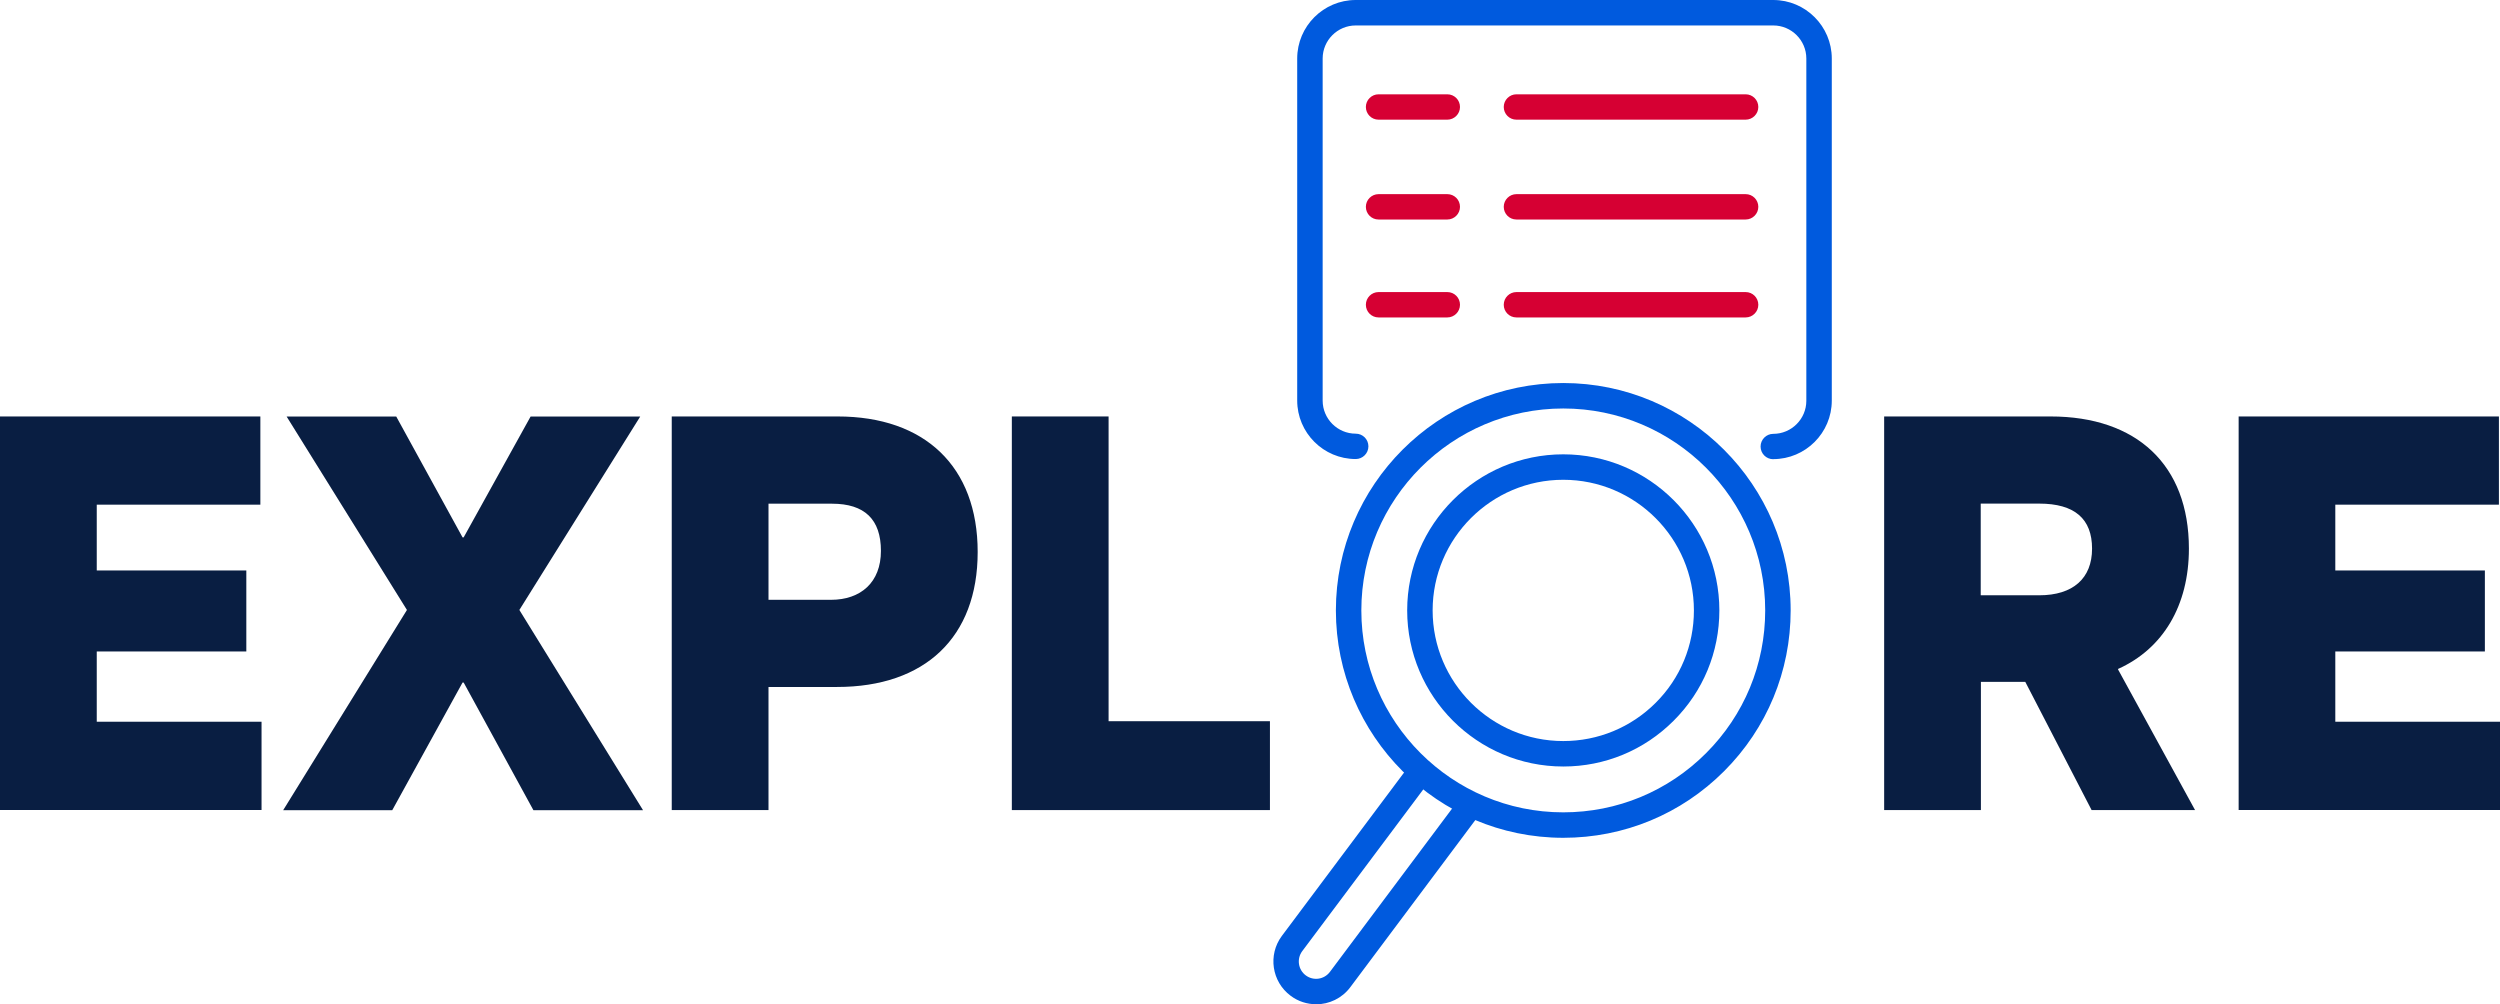 <?xml version="1.0" encoding="UTF-8"?>
<svg id="Layer_1" data-name="Layer 1" xmlns="http://www.w3.org/2000/svg" version="1.1" viewBox="0 0 275.96 110.85">
  <defs>
    <style>
      .cls-1 {
        fill: #005ade;
      }

      .cls-1, .cls-2, .cls-3 {
        stroke-width: 0px;
      }

      .cls-2 {
        fill: #d60033;
      }

      .cls-3 {
        fill: #091e42;
      }
    </style>
  </defs>
  <g>
    <g>
      <path class="cls-1" d="M195.74,50.69c-.78,0-1.4-.63-1.4-1.4s.63-1.4,1.4-1.4c2.01,0,3.65-1.64,3.65-3.65V6.46c0-2.01-1.64-3.65-3.65-3.65h-46.09c-2.01,0-3.65,1.64-3.65,3.65v37.76c0,2.01,1.64,3.65,3.65,3.65.78,0,1.4.63,1.4,1.4s-.63,1.4-1.4,1.4c-3.56,0-6.46-2.9-6.46-6.46V6.46c0-3.56,2.9-6.46,6.46-6.46h46.09c3.56,0,6.46,2.9,6.46,6.46v37.76c0,3.56-2.9,6.46-6.46,6.46Z"/>
      <path class="cls-2" d="M159.76,13.21h-7.59c-.78,0-1.4-.63-1.4-1.4s.63-1.4,1.4-1.4h7.59c.78,0,1.4.63,1.4,1.4s-.63,1.4-1.4,1.4Z"/>
      <path class="cls-2" d="M192.69,13.21h-25.3c-.78,0-1.4-.63-1.4-1.4s.63-1.4,1.4-1.4h25.3c.78,0,1.4.63,1.4,1.4s-.63,1.4-1.4,1.4Z"/>
      <path class="cls-2" d="M159.76,24.23h-7.59c-.78,0-1.4-.63-1.4-1.4s.63-1.4,1.4-1.4h7.59c.78,0,1.4.63,1.4,1.4s-.63,1.4-1.4,1.4Z"/>
      <path class="cls-2" d="M192.69,24.23h-25.3c-.78,0-1.4-.63-1.4-1.4s.63-1.4,1.4-1.4h25.3c.78,0,1.4.63,1.4,1.4s-.63,1.4-1.4,1.4Z"/>
      <path class="cls-2" d="M159.76,35.04h-7.59c-.78,0-1.4-.63-1.4-1.4s.63-1.4,1.4-1.4h7.59c.78,0,1.4.63,1.4,1.4s-.63,1.4-1.4,1.4Z"/>
      <path class="cls-2" d="M192.69,35.04h-25.3c-.78,0-1.4-.63-1.4-1.4s.63-1.4,1.4-1.4h25.3c.78,0,1.4.63,1.4,1.4s-.63,1.4-1.4,1.4Z"/>
    </g>
    <g>
      <path class="cls-1" d="M145.27,110.85c-.98,0-1.96-.3-2.8-.93-2.09-1.55-2.53-4.51-.98-6.6l14.04-18.77c.46-.62,1.34-.75,1.97-.28.62.46.75,1.34.28,1.97l-14.04,18.76c-.62.84-.45,2.04.4,2.67.85.63,2.04.45,2.67-.4l14.28-19.09c.46-.62,1.34-.75,1.97-.28.62.46.75,1.34.28,1.97l-14.28,19.09c-.92,1.24-2.35,1.9-3.79,1.9Z"/>
      <path class="cls-1" d="M172.56,92.48c-13.84,0-25.1-11.26-25.1-25.1s11.26-25.1,25.1-25.1,25.1,11.26,25.1,25.1c0,6.7-2.61,13.01-7.35,17.75h0c-4.74,4.74-11.04,7.35-17.75,7.35ZM172.56,45.09c-12.29,0-22.29,10-22.29,22.29s10,22.29,22.29,22.29c5.95,0,11.55-2.32,15.76-6.53h0c4.21-4.21,6.53-9.81,6.53-15.76,0-12.29-10-22.29-22.29-22.29Z"/>
      <path class="cls-1" d="M172.56,84.61c-9.5,0-17.23-7.73-17.23-17.23s7.73-17.23,17.23-17.23,17.23,7.73,17.23,17.23c0,4.6-1.79,8.93-5.05,12.18h0c-3.25,3.25-7.58,5.05-12.18,5.05ZM172.56,52.96c-7.95,0-14.42,6.47-14.42,14.42s6.47,14.42,14.42,14.42c3.85,0,7.47-1.5,10.2-4.22s4.22-6.35,4.22-10.2c0-7.95-6.47-14.42-14.42-14.42ZM183.75,78.58h.01-.01Z"/>
    </g>
  </g>
  <g>
    <path class="cls-3" d="M0,45.97h28.74v9.74H10.68v7.26h16.51v8.94H10.68v7.76h18.19v9.74H0v-43.45Z"/>
    <path class="cls-3" d="M44.92,67.33l-13.28-21.35h12.1l7.32,13.34h.12l7.39-13.34h12.1l-13.34,21.35,13.65,22.1h-12.1l-7.7-14.09h-.12l-7.76,14.09h-12.04l13.66-22.1Z"/>
    <path class="cls-3" d="M74.15,45.97h18.31c9.62,0,15.46,5.52,15.46,14.96s-5.84,14.9-15.52,14.9h-7.57v13.59h-10.68v-43.45ZM91.72,66.21c3.29,0,5.52-1.92,5.52-5.4s-1.8-5.21-5.4-5.21h-7.01v10.61h6.89Z"/>
    <path class="cls-3" d="M111.69,45.97h10.68v33.64h17.81v9.81h-28.49v-43.45Z"/>
    <path class="cls-3" d="M242.3,89.42h-11.42l-7.32-14.15h-4.9v14.15h-10.68v-43.45h18.37c9.5,0,15.27,5.34,15.27,14.59,0,6.27-2.85,11.05-7.82,13.28v.06l8.5,15.52ZM225.1,55.59h-6.46v10.12h6.46c3.72,0,5.83-1.86,5.83-5.15s-1.92-4.97-5.83-4.97Z"/>
    <path class="cls-3" d="M247.1,45.97h28.74v9.74h-18.06v7.26h16.51v8.94h-16.51v7.76h18.19v9.74h-28.86v-43.45Z"/>
  </g>
</svg>